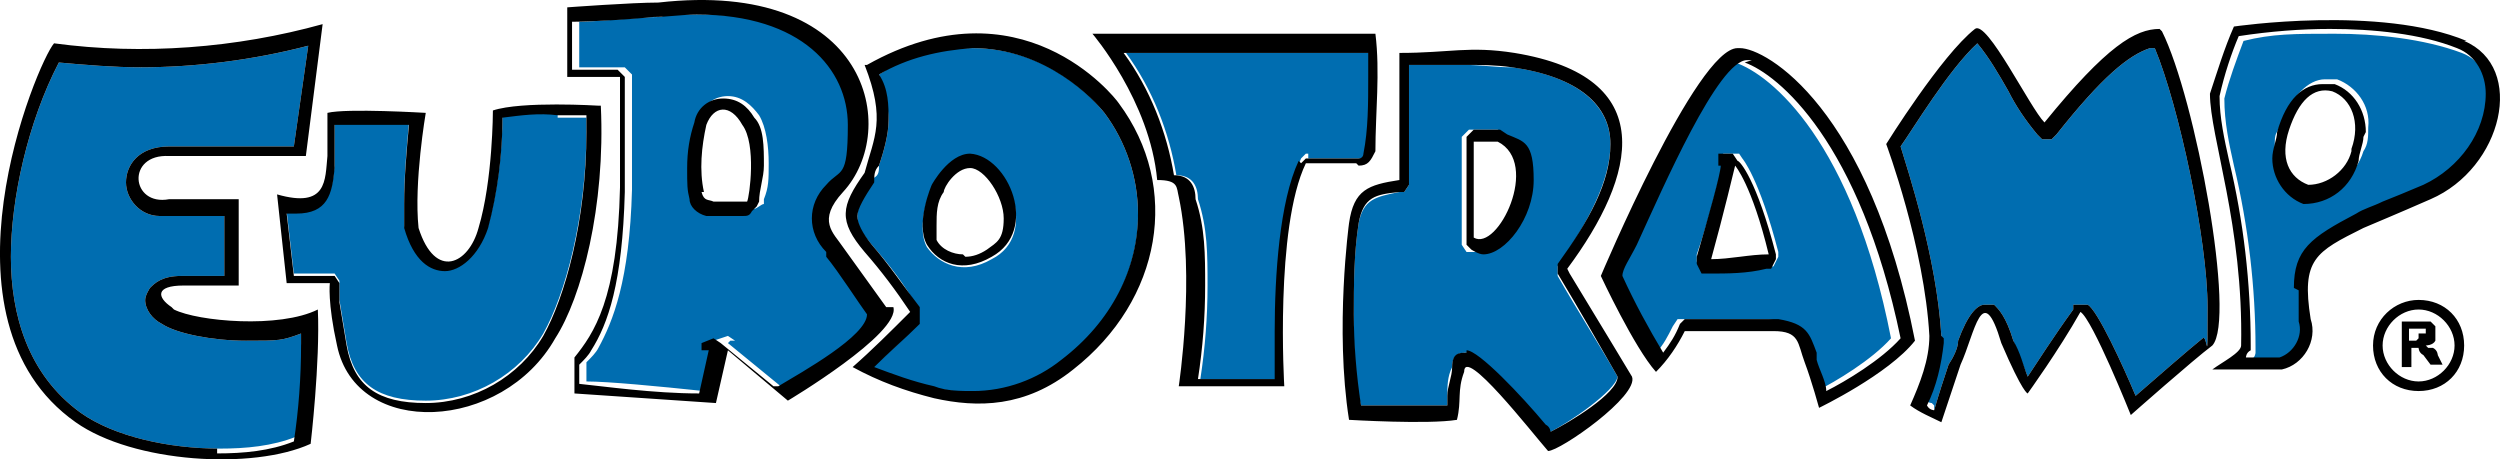 <?xml version="1.0" encoding="UTF-8" standalone="no"?>
<svg
   id="Capa_1"
   version="1.1"
   viewBox="0 0 104.249 19.155"
   sodipodi:docname="6a8f70bda6e4c4dd2c06d88376c104ce.svg"
   width="104.249"
   height="19.155"
   xmlns:inkscape="http://www.inkscape.org/namespaces/inkscape"
   xmlns:sodipodi="http://sodipodi.sourceforge.net/DTD/sodipodi-0.dtd"
   xmlns="http://www.w3.org/2000/svg"
   xmlns:svg="http://www.w3.org/2000/svg">
  <sodipodi:namedview
     id="namedview11"
     pagecolor="#ffffff"
     bordercolor="#666666"
     borderopacity="1.0"
     inkscape:pageshadow="2"
     inkscape:pageopacity="0.0"
     inkscape:pagecheckerboard="0" />
  <!-- Generator: Adobe Illustrator 29.0.0, SVG Export Plug-In . SVG Version: 2.1.0 Build 186)  -->
  <defs
     id="defs4">
    <style
       id="style2">
      .st0 {
        fill: #006db0;
      }
    </style>
  </defs>
  <path
     class="st0"
     d="m 64.654,18.007 c 0.8,-0.4 2.7,-1.7 2.8,-2.3 -0.8,-1.4 -1.7,-2.8 -2.5,-4.2 v 0 -0.4 0 c 1.3,-1.9 2.2,-3.6 2.2,-5.1 0,-1.5 -1.2,-2.8 -4.1,-3.2 -0.7,0 -1.3,-0.1 -2,-0.1 h -2.3 v 4.8 0 0.2 l -0.2,0.3 h -0.2 c -1,0.2 -1.5,0.3 -1.7,1.3 v 0 c -0.2,1.3 -0.2,2.5 -0.2,3.8 0,1.3 0,2.6 0.3,3.8 h 3.6 v -0.4 c 0,-0.4 0,-0.8 0.2,-1.2 0,-0.6 0.4,-0.6 0.6,-0.6 0.5,0 2.3,1.9 3.3,3.1 0,0 0.2,0.2 0.2,0.3 v 0 z m -3,-7.5 c -0.2,0 -0.3,0 -0.5,0 v 0 l -0.2,-0.3 v -4.5 l 0.3,-0.3 h 1.2 c 0.7,0.4 1.2,1.1 1.1,1.9 0,1.6 -1.2,3.1 -2.1,3.1 v 0 l 0.3,0.2 z m -14.2,-1.6 c 0,-1.5 -0.5,-3 -1.4,-4.2 v 0 c -0.4,-0.5 -2.3,-2.7 -5.5,-2.7 -3.2,0 -2.7,0.4 -3.9,1.1 0.2,0.6 0.4,1.3 0.4,1.9 0,0.6 -0.2,1.3 -0.4,1.9 0,0.2 0,0.4 -0.2,0.5 v 0 c -0.4,0.7 -0.7,1.1 -0.7,1.6 0,0.5 0.2,0.7 0.6,1.2 0.7,0.8 1.4,1.7 1.9,2.6 v 0.5 0 0.2 c 0,0 -0.9,1 -1.9,1.8 0.8,0.4 1.7,0.7 2.5,0.9 0.6,0 1.2,0.2 1.7,0.2 1.3,0 2.6,-0.4 3.7,-1.3 2.1,-1.6 3.2,-3.9 3.2,-6.1 h 0.1 z m -6.1,1.9 c -1.2,0.7 -2.2,0.2 -2.7,-0.5 -0.5,-0.9 0.2,-2.5 0.2,-2.5 0,0 0.7,-1.4 1.6,-1.3 1.6,0.1 2.9,3.3 0.9,4.3 m 13.1,-4.4 -0.2,0.2 v 0 c -0.8,1.8 -1,5 -1,7.2 0,2.2 0,1.5 0,2 h -3.2 c 0.2,-1.3 0.3,-2.6 0.3,-3.9 0,-1.3 0,-2.4 -0.4,-3.6 v 0 c 0,-0.5 -0.2,-1 -0.9,-1 -0.3,-1.8 -1,-3.6 -2.1,-5.1 h 10.2 v 1 c 0,1.1 0,2.2 -0.2,3.2 0,0 0,0.2 -0.2,0.2 h -2.2 v -0.2 z m -31.2,-1.5 h 1.2 v 0.5 c 0,3.7 -0.9,6.9 -1.8,8.5 -1,1.7 -2.9,2.8 -4.9,2.8 -2,0 -3,-0.7 -3.3,-2.4 -0.1,-0.6 -0.2,-1.2 -0.3,-1.8 v -0.8 l -0.2,-0.3 h -1.7 l -0.3,-2.6 h 0.4 c 1.3,0 1.5,-0.8 1.6,-1.9 v -1.8 h 3.1 c -0.1,1.1 -0.2,2.2 -0.2,3.3 v 1 0 c 0.4,1.4 1.1,1.8 1.7,1.8 0.6,0 1.4,-0.6 1.8,-1.8 0.4,-1.5 0.6,-3.1 0.6,-4.6 0.8,-0.1 1.5,-0.2 2.3,-0.1 v 0 z m 7.1,9.4 2.2,1.8 h 0.2 c 1,-0.6 3.5,-2.1 3.7,-3 -0.3,-0.4 -1.2,-1.7 -1.7,-2.4 0,0 0,0 0,-0.2 -0.4,-0.4 -0.6,-0.8 -0.6,-1.4 0,-0.6 0.2,-1 0.6,-1.4 0.6,-0.7 1,-1.6 0.9,-2.5 0,-2.3 -1.9,-4.6 -6.3,-4.6 -4.4,0 -1.2,0 -1.8,0.1 -0.9,0 -2.6,0.2 -3.4,0.2 V 2.807 h 1.9 l 0.3,0.3 v 0.2 0 4.6 c -0.1,3.8 -0.8,5.5 -1.4,6.6 -0.1,0.2 -0.3,0.4 -0.5,0.6 v 0.8 c 0.9,0 3,0.2 4.9,0.4 l 0.4,-1.8 v -0.3 l 0.6,-0.2 0.3,0.2 h -0.2 z m -0.6,-5.4 h -0.1 c -0.3,0 -0.6,-0.4 -0.7,-0.7 0,-0.4 -0.1,-0.8 -0.1,-1.3 0,-0.5 0,-1.3 0.3,-1.9 0.1,-0.6 0.6,-1 1.2,-1 0.6,0 1,0.4 1.3,0.8 0.3,0.5 0.4,1.3 0.4,2 0,0.7 0,1 -0.2,1.5 0,0 0,0.1 0,0.2 -0.1,0 -0.3,0.2 -0.4,0.2 -0.5,0 -0.9,0 -1.4,0 v 0 l -0.2,0.2 z m 69.8,-0.3 c 0.4,-0.2 0.9,-0.4 1.7,-0.7 1.5,-0.6 2.5,-2.1 2.6,-3.8 0,-0.8 -0.4,-1.6 -1.2,-1.9 -1.6,-0.6 -3.6,-0.8 -5.3,-0.8 -1.7,0 -2.6,0 -3.8,0.3 -0.3,0.8 -0.6,1.6 -0.8,2.4 v 0 c 0,1 0.2,1.9 0.4,2.8 0.6,2.5 0.9,5.1 0.9,7.6 v 0 0.2 0 c 0,0 0,0.2 -0.2,0.3 h 1.4 c 0.6,-0.2 1,-0.8 0.8,-1.5 v 0 c 0,-0.4 0,-0.9 0,-1.3 0,-1.6 0.7,-2.1 2.6,-3.1 0.3,-0.2 0.7,-0.3 1.1,-0.5 v 0 z m -3.4,-0.3 v 0 c -0.8,-0.3 -1.3,-1 -1.3,-1.9 0,-0.9 0,-0.7 0.2,-1.1 0.5,-1.3 1.2,-2 1.9,-2 h 0.5 c 0.8,0.3 1.4,1.1 1.3,2 0,0.4 0,0.7 -0.2,1 -0.3,1 -1.3,1.8 -2.3,1.8 v 0 0.2 z m -83.5,5.9 c 0,1.3 -0.1,2.7 -0.3,4 -1,0.4 -2.1,0.5 -3.2,0.5 -2.1,0 -4.4,-0.5 -5.8,-1.5 -2.2,-1.6 -2.9,-4.1 -2.9,-6.5 0,-2.4 0.7,-5.6 2,-8.1 v 0 c 1.1,0.1 2.3,0.2 3.4,0.2 2.3,0 4.7,-0.3 7,-0.9 l -0.6,4.2 H 7.054 c -1.3,0 -1.8,0.8 -1.8,1.5 0,0.7 0.6,1.4 1.4,1.4 h 2.7 v 2.5 h -1.8 c -0.8,0 -1.1,0.3 -1.3,0.5 0,0 -0.2,0.3 -0.2,0.5 0,0.4 0.3,0.8 0.7,1 0.6,0.4 2.1,0.7 3.5,0.7 1.4,0 1.5,0 2.3,-0.3 v 0.5 m 68,2.4 c 0,0 -0.2,0 -0.3,-0.2 0.4,-0.8 0.6,-1.7 0.7,-2.6 v 0 c -0.2,-3.3 -1.4,-6.9 -1.7,-7.9 0.5,-0.7 2,-3.2 3.2,-4.3 0.5,0.6 0.9,1.3 1.3,2 0.3,0.6 0.7,1.2 1.2,1.8 l 0.2,0.2 h 0.4 l 0.2,-0.2 c 1.9,-2.4 3,-3.3 3.9,-3.6 h 0.2 c 1,2.4 2.2,8 2.2,10.8 0,2.8 0,1.1 -0.2,1.3 -0.5,0.4 -2,1.7 -2.8,2.4 -0.5,-1.2 -1.6,-3.6 -2,-3.8 h -0.2 c 0,0 -0.4,0 -0.4,0 v 0.2 c -0.8,1.1 -1.5,2.2 -1.9,2.8 -0.2,-0.5 -0.4,-1 -0.6,-1.5 -0.3,-1 -0.6,-1.3 -0.8,-1.5 0,0 -0.2,0 -0.4,0 -0.3,0 -0.7,0.4 -1.1,1.5 0,0.3 -0.2,0.7 -0.4,1 -0.2,0.6 -0.4,1.2 -0.6,1.9 v 0 -0.2 z m -12.6,-6.6 c -0.3,0.6 -0.5,1 -0.6,1.3 0.5,1.1 1.1,2.2 1.7,3.2 0.3,-0.3 0.5,-0.7 0.7,-1.1 v 0 c 0,0 0.2,-0.3 0.2,-0.3 v 0 c 0.7,0 1.3,0 2,0 h 1.8 c 1.2,0.2 1.4,0.6 1.6,1.4 v 0.3 c 0.2,0.4 0.3,0.9 0.4,1.3 0.8,-0.4 2.3,-1.3 3.1,-2.2 -1.6,-8.2 -5,-11 -6.5,-11.5 h -0.2 c -1.2,0 -3.5,5.2 -4.6,7.7 m 4.9,-4 0.2,0.3 c 0,0 0.7,0.8 1.5,3.9 v 0.2 l -0.2,0.4 h -0.2 c -0.8,0.2 -1.6,0.2 -2.4,0.2 h -0.3 l -0.3,-0.4 v -0.3 c 0.6,-1.7 1,-3.5 1.1,-3.8 v 0 -0.4 h 0.7 c 0,-0.1 0,-0.1 0,-0.1 z"
     id="path6" />
  <path
     d="m 65.354,11.207 c 2.9,-3.9 3.9,-8 -2.2,-9 -1.9,-0.3 -2.7,0 -4.8,0 0,3.1 0,5.3 0,5.3 -1.3,0.2 -1.9,0.4 -2.1,1.8 0,0 -0.6,4.4 0,8.2 0,0 3.3,0.2 4.5,0 0.2,-0.8 0,-1.2 0.3,-2 0,-1.1 2.8,2.5 3.5,3.3 0.5,0 3.8,-2.3 3.5,-3.1 0,0 -1.2,-2 -2.6,-4.3 m -4.3,3.3 c -0.3,0 -0.6,0 -0.6,0.6 0,0.4 -0.2,0.8 -0.2,1.2 v 0.4 h -3.6 c -0.2,-1.3 -0.3,-2.6 -0.3,-3.8 0,-1.2 0,-2.5 0.2,-3.8 v 0 c 0.2,-1.1 0.7,-1.2 1.7,-1.3 h 0.2 l 0.2,-0.3 v -0.2 0 -4.8 h 2.3 c 0.7,0 1.3,0 2,0.1 2.8,0.4 4.1,1.6 4.1,3.2 0,1.6 -0.9,3.2 -2.2,5 v 0 0.4 0 c 0.9,1.5 1.7,2.9 2.5,4.3 0,0.7 -2,1.9 -2.8,2.3 0,0 0,-0.2 -0.2,-0.3 -1,-1.2 -2.8,-3.1 -3.3,-3.1 v 0 z m -4.5,-7.8 c 0.4,0 0.5,-0.2 0.7,-0.6 0,-1.6 0.2,-3.3 0,-4.9 h -11.8 c 0,0 2.4,2.8 2.7,6.1 0.9,0 0.8,0.3 0.9,0.7 0.7,3.3 0,7.9 0,7.9 2.5,0 4.4,0 4.4,0 0,0 -0.4,-6.6 0.9,-9.3 h 2.1 v 0 z m -2.5,-0.2 c -0.8,1.7 -1,4.8 -1,7.1 0,2.3 0,1.5 0,2 h -3.2 c 0.2,-1.3 0.3,-2.6 0.3,-3.9 0,-1.3 0,-2.4 -0.4,-3.6 v 0 c 0,-0.5 -0.2,-1 -0.9,-1 -0.3,-1.8 -1,-3.6 -2.1,-5.1 h 10.2 v 1 c 0,1.1 0,2.2 -0.2,3.2 0,0 0,0.2 -0.2,0.2 h -2.2 l -0.2,0.2 v 0 z m 18.3,-4.7 c -1.7,0 -5.7,9.5 -5.7,9.5 0,0 1.4,3 2.3,4 0.5,-0.5 0.9,-1.1 1.2,-1.7 1.2,0 2.5,0 3.7,0 1.1,0 1,0.5 1.3,1.3 0.3,0.8 0.6,1.9 0.6,1.9 0,0 2.9,-1.4 4,-2.8 -1.9,-9.7 -6.2,-12.2 -7.3,-12.2 m 0.2,0.6 c 1.4,0.5 4.8,3.3 6.5,11.5 -0.8,0.9 -2.3,1.8 -3.1,2.2 0,-0.4 -0.3,-0.9 -0.4,-1.3 v -0.3 c -0.3,-0.8 -0.4,-1.2 -1.6,-1.4 -0.6,0 -1.2,0 -1.8,0 h -2.1 l -0.2,0.2 v 0 c -0.2,0.5 -0.4,0.8 -0.7,1.2 -0.6,-1 -1.2,-2.1 -1.7,-3.2 0,-0.3 0.3,-0.7 0.6,-1.3 1.1,-2.4 3.4,-7.7 4.6,-7.7 h 0.2 m 28.3,12.1 c 0,0 0,0 -0.2,-0.2 0,0 0.3,0 0.4,-0.2 0,0 0,-0.2 0,-0.3 v -0.3 c 0,0 0,0 -0.2,-0.2 h -1.2 v 1.9 h 0.4 v -0.8 h 0.3 c 0,0 0,0.2 0.2,0.3 l 0.3,0.4 h 0.5 l -0.2,-0.4 c 0,0 0,-0.2 -0.2,-0.3 h -0.2 z m -0.6,-0.4 h -0.3 v -0.5 h 0.7 v 0.2 0 q 0,0 0,0 h -0.3 v 0.2 z m 0.1,-1.7 c -1,0 -1.9,0.8 -1.9,1.9 0,1.1 0.8,1.9 1.9,1.9 1.1,0 1.9,-0.8 1.9,-1.9 0,-1.1 -0.8,-1.9 -1.9,-1.9 z m 0,3.4 c -0.8,0 -1.5,-0.7 -1.5,-1.5 0,-0.8 0.7,-1.5 1.5,-1.5 0.8,0 1.5,0.7 1.5,1.5 v 0 c 0,0.8 -0.7,1.5 -1.5,1.5 z m -10.8,-14.7 c -1,0 -2.2,0.7 -4.8,3.9 -0.6,-0.6 -2.4,-4.3 -2.9,-3.9 -1.4,1.1 -3.7,4.8 -3.7,4.8 0,0 1.6,4.3 1.8,8 0,1 -0.4,2 -0.8,2.9 0.4,0.3 0.9,0.5 1.3,0.7 0,0 0.3,-0.9 0.8,-2.4 0.6,-1.3 0.9,-3.6 1.7,-0.9 0.9,2.1 1.1,2.1 1.1,2.1 0,0 1.3,-1.8 2.2,-3.4 0.5,0.3 2.1,4.3 2.1,4.3 0,0 2.6,-2.3 3.4,-2.9 1,-1.1 -0.7,-10.3 -2.1,-13.1 m -9.2,12.7 v 0 c -0.2,-3.3 -1.4,-6.9 -1.7,-7.9 0.5,-0.7 2,-3.2 3.2,-4.3 0.5,0.6 0.9,1.3 1.3,2 0.3,0.6 0.7,1.2 1.2,1.8 l 0.2,0.2 h 0.4 l 0.2,-0.2 c 1.9,-2.4 3,-3.3 3.9,-3.6 h 0.2 c 1,2.4 2.2,8 2.2,10.8 0,2.8 0,1.1 -0.2,1.3 -0.5,0.4 -2,1.7 -2.8,2.4 -0.5,-1.2 -1.6,-3.6 -2,-3.8 h -0.2 c 0,0 -0.4,0 -0.4,0 v 0.2 c -0.8,1.1 -1.5,2.2 -1.9,2.8 -0.2,-0.5 -0.3,-1 -0.6,-1.5 -0.3,-1 -0.6,-1.3 -0.8,-1.5 0,0 -0.2,0 -0.4,0 -0.3,0 -0.7,0.4 -1.1,1.5 0,0.3 -0.2,0.7 -0.4,1 -0.2,0.6 -0.4,1.2 -0.6,1.9 0,0 -0.2,0 -0.3,-0.2 0.4,-0.8 0.6,-1.7 0.7,-2.6 v 0 -0.2 z m -44.9,-11.3 c 0.9,2.3 0.4,3 0,4.5 -1,1.4 -1.1,2 0,3.3 0.7,0.8 1.3,1.6 1.9,2.5 -0.8,0.8 -1.6,1.6 -2.4,2.3 1.1,0.6 2.2,1 3.4,1.3 1.8,0.4 3.8,0.4 5.8,-1.2 3.7,-2.9 4.5,-7.6 1.9,-11.1 -0.2,-0.3 -4.1,-5.2 -10.5,-1.6 m 4.5,13.6 c -0.6,0 -1.2,0 -1.7,-0.2 -0.9,-0.2 -1.7,-0.5 -2.5,-0.8 0.6,-0.6 1.3,-1.2 1.9,-1.8 v 0 -0.7 c -0.7,-0.9 -1.3,-1.8 -2,-2.6 -0.4,-0.5 -0.6,-0.9 -0.6,-1.2 0,-0.3 0.3,-0.8 0.7,-1.4 v 0 c 0,-0.3 0,-0.5 0.2,-0.7 0.2,-0.6 0.4,-1.3 0.4,-1.9 0,-0.6 0,-1.3 -0.4,-1.9 1.2,-0.7 2.5,-1 3.9,-1.1 3.1,0 5.1,2.2 5.5,2.7 v 0 c 0.9,1.2 1.4,2.7 1.4,4.2 0,2.3 -1.1,4.5 -3.2,6.1 -1,0.8 -2.3,1.3 -3.7,1.3 v 0 z m -33.5,-3.5 c -0.6,-0.4 -0.7,-0.9 0.5,-0.9 h 2.3 v -3.6 h -2.9 c -1.6,0.3 -1.8,-1.9 0,-1.8 h 5.7 l 0.7,-5.5 c -3.6,1 -7.5,1.3 -11.2,0.8 -0.7,0.8 -5.2,11.5 0.9,15.8 2.4,1.7 7.4,2 9.8,0.9 0,0 0.4,-3.4 0.3,-5.6 -1.6,0.8 -5,0.5 -6,0 m 1.9,5.8 c -2.1,0 -4.4,-0.5 -5.8,-1.5 -2.2,-1.6 -2.9,-4.1 -2.9,-6.5 0,-2.4 0.7,-5.6 2,-8.1 v 0 c 1.1,0.1 2.3,0.2 3.4,0.2 2.3,0 4.7,-0.3 7,-0.9 l -0.6,4.2 H 7.054 c -1.3,0 -1.8,0.8 -1.8,1.5 0,0.7 0.6,1.4 1.4,1.4 h 2.7 v 2.5 h -1.8 c -0.8,0 -1.1,0.3 -1.3,0.5 0,0 -0.2,0.3 -0.2,0.5 0,0.4 0.3,0.8 0.7,1 0.6,0.4 2.1,0.7 3.5,0.7 1.4,0 1.5,0 2.3,-0.3 v 0.5 c 0,1.3 -0.1,2.7 -0.3,4 -1,0.4 -2.1,0.5 -3.2,0.5 v 0 -0.2 z m 15.8,-14.3 c 0,0 -3.2,-0.2 -4.4,0.2 0,0 0,2.9 -0.6,4.9 -0.4,1.5 -1.8,2.2 -2.5,0 -0.2,-1.9 0.3,-4.8 0.3,-4.8 0,0 -3.3,-0.2 -4.1,0 v 1.8 c -0.1,1 0,2.2 -2.1,1.6 l 0.4,3.7 h 1.8 c 0,0 -0.1,0.8 0.3,2.6 0.8,3.9 6.9,3.6 9.1,-0.3 1.1,-1.7 2.1,-5.5 1.9,-9.7 m -0.6,1.1 c 0,3.7 -0.9,6.9 -1.8,8.5 -1,1.7 -2.9,2.8 -4.9,2.8 -2,0 -3,-0.7 -3.3,-2.4 -0.1,-0.6 -0.2,-1.2 -0.3,-1.8 v -0.8 l -0.2,-0.3 h -1.7 l -0.3,-2.6 h 0.4 c 1.3,0 1.5,-0.8 1.6,-1.9 v -1.8 h 3.1 c -0.1,1.1 -0.2,2.2 -0.2,3.3 v 1 0 c 0.4,1.4 1.1,1.8 1.7,1.8 0.6,0 1.4,-0.6 1.8,-1.8 0.4,-1.5 0.6,-3.1 0.6,-4.6 0.8,-0.1 1.5,-0.2 2.3,-0.1 h 1.2 v 0.5 0 z m 78.4,-3.8 c -3.6,-1.5 -9.7,-0.6 -9.7,-0.6 -0.4,0.9 -0.7,1.9 -1,2.8 0,1.8 1.4,5.5 1.3,10.5 0,0.3 -0.8,0.7 -1.2,1 h 2.9 c 0.9,-0.2 1.5,-1.2 1.2,-2.1 v 0 c -0.4,-2.5 0.2,-2.8 2.2,-3.8 0.7,-0.3 1.2,-0.5 2.8,-1.2 3,-1.3 4,-5.5 1.4,-6.6 m -6.9,10.4 c 0,0.4 0,0.9 0,1.3 0.2,0.6 -0.2,1.3 -0.8,1.5 h -1.4 c 0,0 0,-0.2 0.2,-0.3 v 0 -0.2 0 c 0,-2.6 -0.3,-5.2 -0.9,-7.7 -0.2,-0.9 -0.4,-1.8 -0.4,-2.7 v 0 c 0.2,-0.9 0.5,-1.8 0.8,-2.5 1.3,-0.2 2.6,-0.3 3.8,-0.3 1.8,0 3.8,0.2 5.3,0.8 0.8,0.3 1.2,1.1 1.2,1.9 0,1.6 -1.1,3.1 -2.6,3.8 -0.7,0.3 -1.2,0.5 -1.7,0.7 -0.4,0.2 -0.8,0.3 -1.1,0.5 -1.9,1 -2.6,1.5 -2.6,3.1 v 0 z m -58.9,0.7 c 0,0 -1.3,-1.8 -1.8,-2.5 -0.4,-0.6 -1.1,-1.1 0,-2.3 2.4,-2.6 1.1,-8.9 -7.7,-7.9 -1.1,0 -3.8,0.2 -3.8,0.2 V 3.207 h 2.2 v 4.6 c -0.1,4.7 -1.1,6.1 -1.9,7.1 v 1.5 l 5.9,0.4 0.5,-2.2 2.5,2.1 c 0,0 4.7,-2.8 4.4,-3.9 m -7.7,1.8 -0.4,1.8 c -1.9,0 -4,-0.3 -5,-0.4 v -0.8 c 0.2,-0.2 0.4,-0.4 0.5,-0.6 0.7,-1.1 1.3,-2.8 1.4,-6.6 v -4.6 0 -0.2 l -0.3,-0.3 h -1.9 V 0.907 c 0.8,0 2.5,-0.1 3.4,-0.2 0.6,0 1.2,-0.1 1.8,-0.1 4.4,0 6.3,2.3 6.3,4.6 0,2.3 -0.3,1.8 -0.9,2.5 -0.4,0.4 -0.6,0.9 -0.6,1.4 0,0.5 0.2,1 0.6,1.4 0,0 0,0 0,0.2 0.5,0.6 1.4,2 1.7,2.4 0,0.9 -2.7,2.4 -3.7,3 h -0.2 l -2.2,-1.8 -0.3,-0.2 -0.5,0.2 v 0.3 h 0.2 z m 10.9,-8.2 c -0.9,0 -1.6,1.3 -1.6,1.3 0,0 -0.7,1.6 -0.2,2.5 0.5,0.8 1.5,1.2 2.7,0.5 2,-1.1 0.7,-4.2 -0.9,-4.3 m -0.3,4.2 c -0.4,0 -0.9,-0.2 -1.1,-0.6 0,-0.2 0,-0.4 0,-0.6 0,-0.5 0,-1 0.3,-1.4 v 0 c 0,-0.2 0.5,-1 1.1,-1 0.6,0 1.4,1.2 1.4,2.1 0,0.9 -0.3,1 -0.7,1.3 -0.3,0.2 -0.6,0.3 -0.9,0.3 m 31.5,-3.8 c 0,0.3 -0.5,2.1 -1,3.8 v 0.3 l 0.2,0.4 h 0.3 c 0.8,0 1.6,0 2.4,-0.2 h 0.2 l 0.2,-0.4 v -0.2 c -0.8,-3.1 -1.5,-3.9 -1.6,-3.9 l -0.2,-0.3 h -0.6 v 0.5 0 z m -0.4,3.9 c 0.5,-1.8 1,-3.9 1,-3.9 0,0 0.7,0.8 1.4,3.7 -0.8,0 -1.6,0.2 -2.4,0.2 m 27.3,-5.3 c 0,-0.9 -0.5,-1.7 -1.3,-2 h -0.5 c -0.8,0 -1.5,0.6 -1.9,2 0,0.3 -0.2,0.7 -0.2,1.1 0,0.8 0.5,1.6 1.3,1.9 v 0 c 1.1,0 2,-0.7 2.3,-1.8 0,-0.3 0.2,-0.7 0.2,-1 m -0.5,0.6 c -0.2,0.8 -1,1.4 -1.8,1.4 -0.8,-0.3 -1.2,-1.1 -0.8,-2.3 0.4,-1.2 1,-1.8 1.8,-1.6 0.8,0.3 1.2,1.3 0.8,2.4 m -35.4,-0.8 h -1.2 l -0.3,0.3 v 4.5 l 0.2,0.2 v 0 c 0,0 0.3,0.2 0.5,0.2 0.9,0 2.1,-1.5 2.1,-3.1 0,-1.6 -0.4,-1.6 -1.1,-1.9 l -0.3,-0.2 z m -1.2,4.5 v -4 h 1 c 1.8,0.9 0,4.6 -1,4 m -29.9,-1.3 c 0,0 0,0 0.1,-0.2 0,-0.5 0.2,-1 0.2,-1.5 0,-0.8 0,-1.6 -0.4,-2 -0.3,-0.5 -0.7,-0.8 -1.3,-0.8 -0.6,0 -1.1,0.4 -1.2,1 -0.2,0.6 -0.3,1.2 -0.3,1.9 0,0.7 0,0.9 0.1,1.3 0,0.3 0.3,0.6 0.7,0.7 h 1.5 c 0.2,0 0.3,0 0.4,-0.2 v 0 z m -2.2,-0.6 c -0.2,-0.9 -0.1,-1.9 0.1,-2.8 0.3,-0.8 1,-0.9 1.5,0 0.6,0.8 0.3,3 0.2,3.2 0,0 -0.9,0 -1.4,0 -0.2,-0.1 -0.4,0 -0.5,-0.4"
     id="path8" />
</svg>
